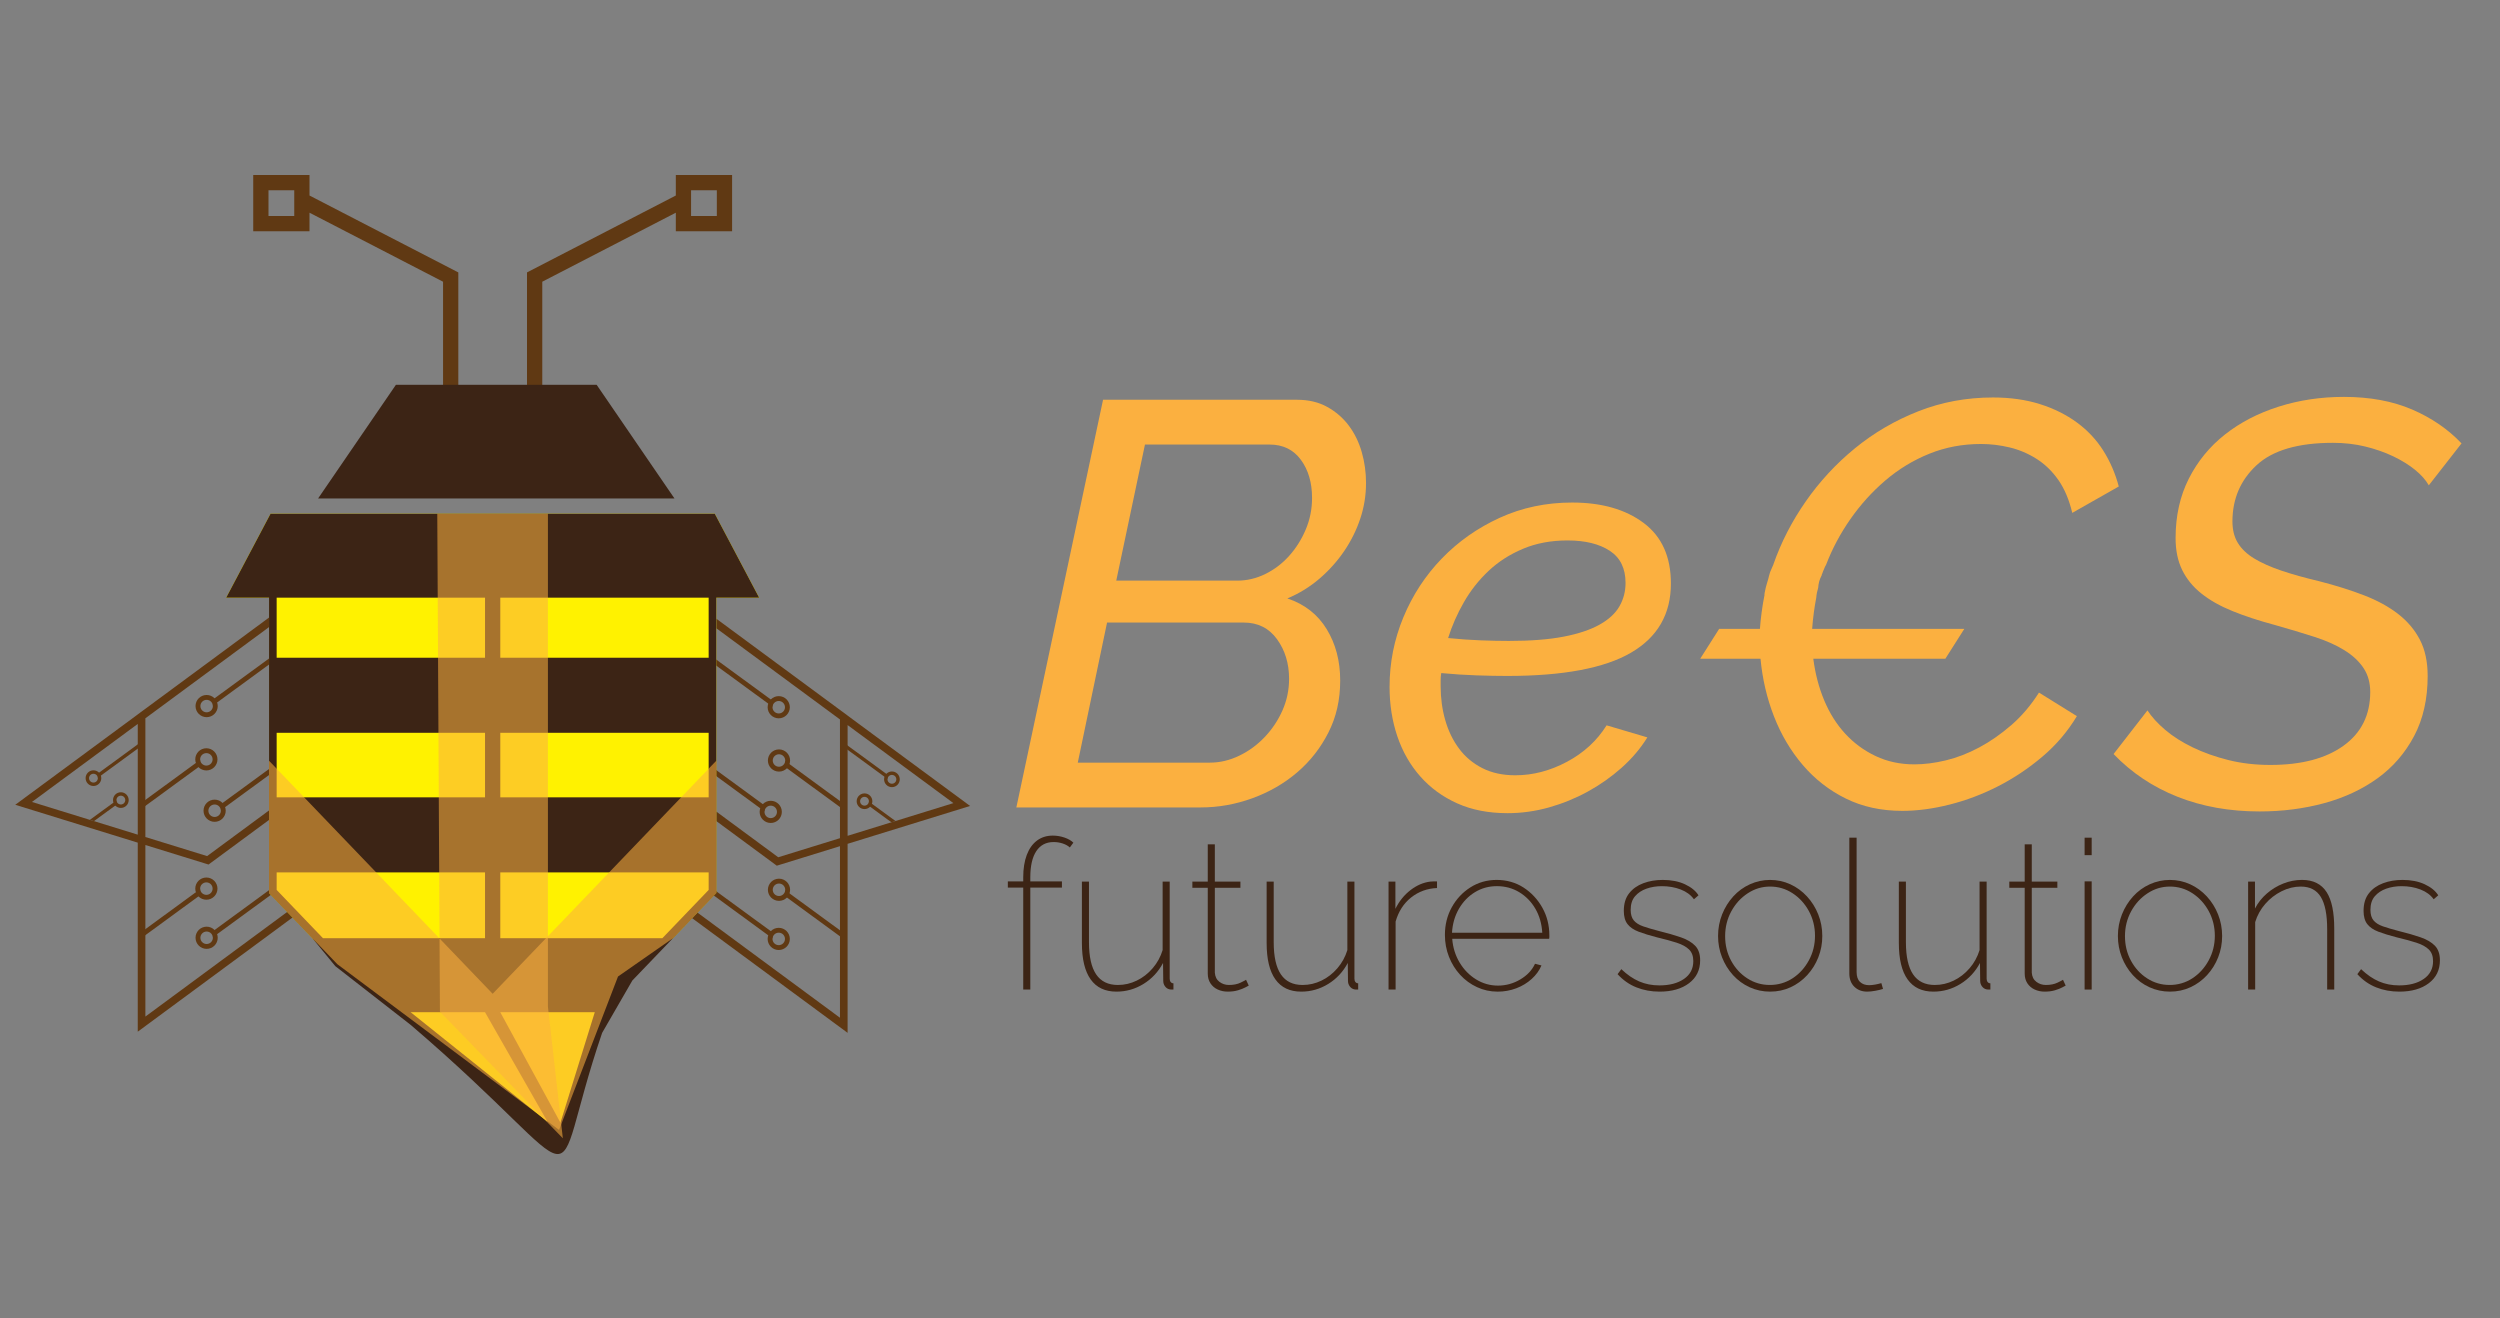 <?xml version="1.0" encoding="UTF-8"?>
<svg xmlns="http://www.w3.org/2000/svg" viewBox="0 0 4096 2160">
  <rect x="0" y="0" width="4096" height="2160" fill="#808080" stroke="none"/>
  <defs>
    <style>
      .cls-1, .cls-2 {
        mix-blend-mode: multiply;
        opacity: .56;
      }

      .cls-3 {
        fill: #603913;
      }

      .cls-4 {
        fill: #3c2415;
      }

      .cls-5 {
        isolation: isolate;
      }

      .cls-2, .cls-6 {
        fill: #fbb040;
      }

      .cls-7 {
        fill: none;
        stroke: #3c2415;
        stroke-miterlimit: 10;
        stroke-width: 3px;
      }

      .cls-8 {
        fill: #fff200;
      }
    </style>
  </defs>
  <g class="cls-5">
    <g id="Layer_1" data-name="Layer 1">
      <g>
        <g>
          <g>
            <g>
              <path class="cls-3" d="M351.64,1346.49c-10.03,0-18.19-8.16-18.19-18.19s8.16-18.19,18.19-18.19,18.19,8.16,18.19,18.19-8.16,18.19-18.19,18.19ZM351.64,1318.08c-5.63,0-10.22,4.58-10.22,10.22s4.58,10.22,10.22,10.22,10.22-4.58,10.22-10.22-4.58-10.22-10.22-10.22Z"/>
              <polygon class="cls-3" points="361.89 1327.47 462 1254.27 457.3 1247.83 361.89 1317.59 361.89 1327.47"/>
            </g>
            <g>
              <path class="cls-3" d="M338.54,1175.02c-10.03,0-18.19-8.16-18.19-18.19s8.16-18.19,18.19-18.19,18.19,8.16,18.19,18.19-8.16,18.19-18.19,18.19ZM338.54,1146.61c-5.63,0-10.22,4.58-10.22,10.22s4.58,10.22,10.22,10.22,10.22-4.58,10.22-10.22-4.58-10.22-10.22-10.22Z"/>
              <polygon class="cls-3" points="348.79 1156 448.9 1082.8 444.2 1076.36 348.79 1146.12 348.79 1156"/>
            </g>
            <g>
              <path class="cls-3" d="M153.1,1287.78c-7.08,0-12.85-5.76-12.85-12.85s5.76-12.85,12.85-12.85,12.85,5.76,12.85,12.85-5.76,12.85-12.85,12.85ZM153.1,1267.72c-3.98,0-7.22,3.24-7.22,7.22s3.24,7.22,7.22,7.22,7.22-3.24,7.22-7.22-3.24-7.22-7.22-7.22Z"/>
              <polygon class="cls-3" points="160.34 1274.35 231.06 1222.64 227.74 1218.1 160.34 1267.37 160.34 1274.35"/>
            </g>
            <g>
              <path class="cls-3" d="M198.01,1298.01c7.08,0,12.85,5.76,12.85,12.85s-5.76,12.85-12.85,12.85-12.85-5.76-12.85-12.85,5.76-12.85,12.85-12.85ZM198.01,1318.07c3.98,0,7.22-3.24,7.22-7.22s-3.24-7.22-7.22-7.22-7.22,3.24-7.22,7.22,3.24,7.22,7.22,7.22Z"/>
              <polygon class="cls-3" points="147.25 1343.26 153.96 1345.34 190.77 1318.42 190.77 1311.44 147.25 1343.26"/>
            </g>
            <g>
              <path class="cls-3" d="M338.54,1554.63c-10.03,0-18.19-8.16-18.19-18.19s8.16-18.19,18.19-18.19,18.19,8.16,18.19,18.19-8.16,18.19-18.19,18.19ZM338.54,1526.22c-5.63,0-10.22,4.58-10.22,10.22s4.58,10.22,10.22,10.22,10.22-4.58,10.22-10.22-4.58-10.22-10.22-10.22Z"/>
              <polygon class="cls-3" points="348.79 1535.61 448.9 1462.41 444.2 1455.97 348.79 1525.73 348.79 1535.61"/>
            </g>
            <g>
              <path class="cls-3" d="M338.12,1437.72c10.03,0,18.19,8.16,18.19,18.19s-8.16,18.19-18.19,18.19-18.19-8.16-18.19-18.19,8.16-18.19,18.19-18.19ZM338.12,1466.13c5.63,0,10.22-4.58,10.22-10.22s-4.58-10.22-10.22-10.22-10.22,4.58-10.22,10.22,4.58,10.22,10.22,10.22Z"/>
              <polygon class="cls-3" points="327.87 1456.74 227.76 1529.94 232.46 1536.38 327.87 1466.62 327.87 1456.74"/>
            </g>
            <g>
              <path class="cls-3" d="M338.12,1225.93c10.03,0,18.19,8.16,18.19,18.19s-8.16,18.19-18.19,18.19-18.19-8.16-18.19-18.19,8.16-18.19,18.19-18.19ZM338.12,1254.34c5.63,0,10.22-4.58,10.22-10.22s-4.58-10.22-10.22-10.22-10.22,4.58-10.22,10.22,4.58,10.22,10.22,10.22Z"/>
              <polygon class="cls-3" points="327.87 1244.95 227.76 1318.15 232.46 1324.59 327.87 1254.83 327.87 1244.95"/>
            </g>
            <path class="cls-3" d="M25,1318.57l200.7,62.03v309.71s215.16-158.72,215.16-158.72l39.54-29.17-8.74-9.1-30.81,22.73-202.65,149.5v-281.08s103.48,31.98,103.48,31.98l2.54-1.88,96.63-71.27v-15.54l-101.51,74.87-101.14-31.26v-194.52l202.65-149.47v-15.63l-215.16,158.72v.07l-200.7,148.03ZM225.7,1367.51l-173.35-53.57,173.35-127.86v181.43Z"/>
            <g>
              <path class="cls-3" d="M1244.59,1330.19c0-10.03,8.16-18.19,18.19-18.19s18.19,8.16,18.19,18.19-8.16,18.19-18.19,18.19-18.19-8.16-18.19-18.19ZM1252.56,1330.19c0,5.63,4.58,10.22,10.22,10.22s10.22-4.58,10.22-10.22-4.58-10.22-10.22-10.22-10.22,4.58-10.22,10.22Z"/>
              <polygon class="cls-3" points="1252.53 1329.36 1152.41 1256.16 1157.12 1249.72 1252.53 1319.49 1252.53 1329.36"/>
            </g>
            <g>
              <path class="cls-3" d="M1257.69,1158.72c0-10.03,8.16-18.19,18.19-18.19s18.19,8.16,18.19,18.19-8.16,18.19-18.19,18.19-18.19-8.16-18.19-18.19ZM1265.66,1158.72c0,5.63,4.58,10.22,10.22,10.22s10.22-4.58,10.22-10.22-4.58-10.22-10.22-10.22-10.22,4.58-10.22,10.22Z"/>
              <polygon class="cls-3" points="1265.63 1157.89 1165.51 1084.69 1170.22 1078.25 1265.63 1148.02 1265.63 1157.89"/>
            </g>
            <g>
              <path class="cls-3" d="M1448.47,1276.83c0-7.08,5.76-12.85,12.85-12.85s12.85,5.76,12.85,12.85-5.76,12.85-12.85,12.85-12.85-5.76-12.85-12.85ZM1454.1,1276.83c0,3.98,3.24,7.22,7.22,7.22s7.22-3.24,7.22-7.22-3.24-7.22-7.22-7.22-7.22,3.24-7.22,7.22Z"/>
              <polygon class="cls-3" points="1454.07 1276.24 1383.36 1224.54 1386.68 1219.99 1454.07 1269.27 1454.07 1276.24"/>
            </g>
            <g>
              <path class="cls-3" d="M1429.26,1312.75c0,7.08-5.76,12.85-12.85,12.85s-12.85-5.76-12.85-12.85,5.76-12.85,12.85-12.85,12.85,5.76,12.85,12.85ZM1423.62,1312.75c0-3.98-3.24-7.22-7.22-7.22s-7.22,3.24-7.22,7.22,3.24,7.22,7.22,7.22,7.22-3.24,7.22-7.22Z"/>
              <polygon class="cls-3" points="1467.17 1345.16 1460.46 1347.23 1423.65 1320.31 1423.65 1313.34 1467.17 1345.16"/>
            </g>
            <g>
              <path class="cls-3" d="M1257.69,1538.33c0-10.03,8.16-18.19,18.19-18.19s18.19,8.16,18.19,18.19-8.16,18.19-18.19,18.19-18.19-8.16-18.19-18.19ZM1265.66,1538.33c0,5.63,4.58,10.22,10.22,10.22s10.22-4.58,10.22-10.22-4.58-10.22-10.22-10.22-10.22,4.58-10.22,10.22Z"/>
              <polygon class="cls-3" points="1265.63 1537.5 1165.51 1464.3 1170.22 1457.86 1265.63 1527.63 1265.63 1537.5"/>
            </g>
            <g>
              <path class="cls-3" d="M1294.49,1457.81c0,10.03-8.16,18.19-18.19,18.19s-18.19-8.16-18.19-18.19,8.16-18.19,18.19-18.19,18.19,8.16,18.19,18.19ZM1286.51,1457.81c0-5.63-4.58-10.22-10.22-10.22s-10.22,4.58-10.22,10.22,4.58,10.22,10.22,10.22,10.22-4.58,10.22-10.22Z"/>
              <polygon class="cls-3" points="1286.55 1458.64 1386.66 1531.84 1381.96 1538.28 1286.55 1468.51 1286.55 1458.64"/>
            </g>
            <g>
              <path class="cls-3" d="M1294.49,1246.01c0,10.03-8.16,18.19-18.19,18.19-10.03,0-18.19-8.16-18.19-18.19s8.16-18.19,18.19-18.19,18.19,8.16,18.19,18.19ZM1286.51,1246.01c0-5.63-4.58-10.22-10.22-10.22s-10.22,4.58-10.22,10.22,4.58,10.22,10.22,10.22,10.22-4.58,10.22-10.22Z"/>
              <polygon class="cls-3" points="1286.55 1246.84 1386.66 1320.05 1381.96 1326.49 1286.55 1256.72 1286.55 1246.84"/>
            </g>
            <path class="cls-3" d="M1388.71,1172.44v-.07l-215.16-158.72v15.63l202.65,149.47v194.52l-101.14,31.26-101.52-74.87v15.54l96.63,71.27,2.54,1.88,103.48-31.98v281.08s-202.65-149.5-202.65-149.5l-30.81-22.73-8.73,9.1,39.54,29.17,215.16,158.72v-309.71s200.7-62.03,200.7-62.03l-200.7-148.03ZM1388.71,1187.97l173.35,127.86-173.35,53.57v-181.43Z"/>
          </g>
          <g>
            <path class="cls-3" d="M1107.25,286.71v33.64l-243.81,125.97v234.15s25.01,0,25.01,0v-218.92s218.81-113.06,218.81-113.06v30.42h92.21s0-92.21,0-92.21h-92.21ZM1174.45,353.91h-42.2v-42.2h42.2v42.2Z"/>
            <path class="cls-3" d="M414.88,286.71v92.21h92.21s0-30.42,0-30.42l218.81,113.06v218.92h25.01v-234.15s-243.81-125.97-243.81-125.97v-33.64h-92.21ZM439.89,311.71h42.2v42.2h-42.2v-42.2Z"/>
          </g>
          <polygon class="cls-4" points="977.57 630.49 648.64 630.49 521.17 816.67 1105.04 816.67 977.57 630.49"/>
          <polygon class="cls-8" points="1171.07 841.68 807.17 841.68 443.26 841.68 370.58 979.21 440.78 979.21 440.78 1077.68 440.78 1200.62 440.78 1306.38 440.78 1429.33 440.78 1463.1 511.84 1537.17 511.84 1537.17 552.69 1579.74 915.69 1861.53 1023.05 1585.45 1102.5 1537.17 1102.49 1537.17 1173.56 1463.1 1173.56 1429.33 1173.56 1306.39 1173.56 1200.62 1173.56 1077.68 1173.56 979.21 1243.76 979.22 1171.07 841.68"/>
          <path class="cls-4" d="M1243.76,979.22l-72.68-137.54h-363.91s-363.91,0-363.91,0l-72.68,137.54h70.2v327.17s0,122.94,0,122.94v33.77l71.06,74.07h0l37.44,45.72,123.56,96.29c311.87,266.71,218.16,292.56,313.7,13.03l49.49-85.76,66.47-69.27h0l71.06-74.07v-385.43s0-98.46,0-98.46h70.2ZM453.28,979.21h341.38v98.46h-341.38v-98.46ZM453.28,1200.62h341.38s0,105.77,0,105.77h-341.38s0-105.77,0-105.77ZM453.28,1458.07v-28.74h341.38v107.84h-265.49s-75.89-79.1-75.89-79.1ZM672.84,1658.44h121.83s102.41,179.52,102.41,179.52l-224.24-179.52ZM819.67,1658.44h154.81s-56.24,180.94-56.24,180.94l-98.57-180.94ZM1161.06,1458.07l-75.89,79.1h-265.49v-107.84h341.38v28.74ZM1161.06,1306.39h-341.38v-105.77h341.38v105.77ZM1161.06,1077.68h-341.38v-98.46h341.38v98.46Z"/>
          <polygon class="cls-2" points="1162.54 1257.87 807.17 1628.25 451.8 1257.86 440.78 1246.38 440.78 1306.38 440.78 1429.33 440.78 1463.1 511.84 1537.17 511.84 1537.17 552.69 1579.75 915.97 1851.31 1012.54 1599.93 1102.5 1537.17 1102.49 1537.17 1173.56 1463.1 1173.56 1429.33 1173.56 1306.39 1173.56 1246.38 1162.54 1257.87"/>
          <g class="cls-1">
            <polygon class="cls-6" points="807.07 841.76 716.42 841.76 720.78 1657.48 922.17 1864.98 897.71 1649.36 897.71 841.76 807.07 841.76"/>
          </g>
        </g>
        <path class="cls-7" d="M1035.84,1599.93c-80.7,128.32-69.5,124.56-97.99,240.3"/>
      </g>
      <g>
        <path class="cls-6" d="M1807.24,654.97h317.97c18.82,0,35.28,3.92,49.39,11.76,14.11,7.85,25.87,18.03,35.28,30.57,9.41,12.55,16.46,26.97,21.17,43.27,4.7,16.31,7.05,33.25,7.05,50.8,0,20.08-3.15,39.51-9.41,58.32-6.28,18.81-15.05,36.54-26.34,53.15-11.29,16.62-24.78,31.68-40.45,45.16-15.68,13.49-33.25,24.31-52.68,32.46,28.22,9.41,49.7,26.19,64.44,50.33,14.73,24.15,22.11,52.21,22.11,84.2s-6.44,59.74-19.29,85.14c-12.86,25.4-29.95,47.2-51.27,65.38-21.33,18.2-45.78,32.31-73.37,42.33-27.61,10.04-55.83,15.05-84.67,15.05h-301.98l142.05-667.92ZM1982.22,1249.51c16.3,0,32.29-3.76,47.97-11.29,15.67-7.53,29.63-17.71,41.86-30.57,12.23-12.85,21.95-27.43,29.16-43.74,7.2-16.3,10.82-33.54,10.82-51.74,0-25.08-6.59-46.71-19.76-64.91-13.17-18.18-31.37-27.28-54.57-27.28h-223.89l-47.98,229.54h216.37ZM2027.37,951.3c15.67,0,30.88-3.6,45.63-10.82,14.73-7.2,27.75-17.08,39.04-29.63,11.29-12.54,20.37-26.96,27.28-43.27,6.89-16.3,10.35-33.54,10.35-51.74,0-25.08-6.11-45.93-18.35-62.56-12.23-16.61-29.32-24.93-51.27-24.93h-204.14l-47.04,222.95h198.49Z"/>
        <path class="cls-6" d="M2469.51,1332.29c-30.74,0-58.02-5.34-81.85-15.99-23.84-10.66-44.07-25.4-60.68-44.21-16.63-18.81-29.16-40.76-37.63-65.85-8.47-25.08-12.7-52.05-12.7-80.9,0-39.51,7.53-77.45,22.58-113.83,15.05-36.36,36.06-68.51,63.03-96.43,26.96-27.9,58.64-50.17,95.01-66.79,36.37-16.61,75.88-24.93,118.53-24.93,48.28,0,87.33,11.14,117.12,33.4,29.78,22.27,44.69,55.36,44.69,99.25,0,50.18-21.8,87.96-65.38,113.36-43.6,25.4-111.17,38.1-202.73,38.1-15.05,0-31.84-.31-50.33-.94-18.51-.62-37.79-1.88-57.85-3.76-.63,3.76-.94,7.53-.94,11.29v10.35c0,19.45,2.5,37.95,7.53,55.5,5.01,17.57,12.54,33.09,22.58,46.57,10.03,13.49,22.72,24.15,38.1,31.99,15.36,7.85,33.4,11.76,54.09,11.76,28.84,0,57.06-7.36,84.67-22.11,27.59-14.73,49.23-34.65,64.91-59.74l66.79,19.76c-11.29,18.2-25.4,34.81-42.33,49.86-16.94,15.05-35.44,28.07-55.5,39.04-20.08,10.98-41.25,19.61-63.5,25.87-22.27,6.26-45.01,9.41-68.2,9.41ZM2568.28,885.45c-26.97,0-51.27,4.56-72.91,13.64-21.64,9.1-40.45,21.17-56.45,36.22-15.99,15.05-29.48,32.15-40.45,51.27-10.98,19.14-19.61,38.73-25.87,58.8,18.82,1.88,36.53,3.15,53.15,3.76,16.61.63,32.13.94,46.56.94,35.75,0,65.69-2.35,89.84-7.05,24.14-4.7,43.74-11.29,58.8-19.76,15.05-8.47,25.87-18.49,32.45-30.1,6.59-11.6,9.88-24.3,9.88-38.1,0-23.83-8.63-41.39-25.87-52.68-17.26-11.29-40.3-16.93-69.14-16.93Z"/>
        <path class="cls-6" d="M3295.46,1187.89c-16.93,14.74-34.5,26.97-52.68,36.69-18.2,9.73-36.38,16.79-54.56,21.17-18.2,4.39-35.44,6.58-51.74,6.58-23.21,0-44.38-4.54-63.5-13.64-19.14-9.08-35.75-21.31-49.86-36.69-14.11-15.36-25.56-33.54-34.34-54.56-8.79-21-14.74-43.74-17.87-68.2h216.37l31.05-48.92h-249.3c.62-8.78,1.56-17.87,2.82-27.28,1.06-7.99,2.41-15.97,3.92-23.96.34-5.39,1.52-10.68,3.1-15.91.61-7.7,2.08-13.57,5.77-20.57l.13-1c.37-.9.76-1.79,1.13-2.69.56-1.88,1.26-3.73,2.16-5.52.14-.35.29-.7.45-1.05.83-2.48,1.96-4.78,3.3-6.96,10-26.15,23.26-51.05,39.77-74.73,16.61-23.83,35.75-44.99,57.38-63.5,21.64-18.49,45.62-33.07,71.97-43.74,26.34-10.66,54.56-15.99,84.67-15.99,15.67,0,31.35,1.88,47.04,5.65,15.67,3.76,30.41,10.04,44.21,18.81,13.79,8.79,25.71,20.39,35.75,34.81,10.03,14.43,17.55,32.31,22.58,53.62l76.2-43.27c-5.64-21.31-14.11-40.92-25.4-58.8-11.29-17.87-25.72-33.23-43.27-46.1-17.56-12.85-37.79-22.89-60.68-30.1-22.9-7.2-48.45-10.82-76.67-10.82-43.27,0-84.05,7.53-122.29,22.58-38.26,15.05-72.91,35.28-103.95,60.68-31.05,25.4-58.02,54.56-80.9,87.49-22.56,32.44-40.07,66.58-52.57,102.36-.06.22-.1.42-.18.65-1.63,4.13-3.39,8.14-5.24,12.11,0,0,0,0,0,.01-.04.11-.04.23-.08.34-.72,1.79-1,3.71-1.6,5.54-.04.12-.1.21-.15.32-.07.88-.29,1.73-.66,2.53,0,.05-.01.09-.02.14-.07.55-.18,1.07-.33,1.57-.01.05-.01.09-.02.13-1.35,4.86-2.99,9.51-4.2,14.43-.66,2.69-1.22,5.4-1.77,8.11-.08.78-.18,1.55-.38,2.28-.03.31-.05.62-.08.92-.02.18-.06.36-.08.54,0,.29,0,.59-.02.88h.12c-1.88,9.41-3.45,18.81-4.7,28.22-1.26,9.41-2.2,18.51-2.82,27.28h-66.79l-31.04,48.92h98.78c3.13,33.25,10.49,64.76,22.11,94.54,11.6,29.8,27.28,56.3,47.04,79.49,19.76,23.21,43.27,41.55,70.56,55.03,27.28,13.49,58.16,20.22,92.66,20.22,24.46,0,50.33-3.45,77.61-10.35,27.28-6.89,53.77-16.93,79.49-30.1,25.71-13.17,49.86-29.31,72.44-48.45,22.57-19.12,41.39-41.23,56.44-66.32l-62.09-38.57c-13.17,20.7-28.22,38.42-45.16,53.15Z"/>
        <path class="cls-6" d="M3701.84,1329.47c-48.92,0-93.6-8-134.05-23.99-40.45-15.99-75.42-39.35-104.89-70.08l55.5-71.5c6.89,10.67,16.61,21.33,29.16,31.99,12.54,10.67,27.59,20.22,45.16,28.69,17.55,8.47,37,15.37,58.32,20.7,21.32,5.34,44.22,8,68.67,8,50.8,0,90.78-10.49,119.94-31.51,29.16-21,43.74-50.33,43.74-87.96,0-15.05-3.61-28.06-10.82-39.04-7.22-10.96-17.56-20.7-31.04-29.16-13.49-8.47-29.96-15.83-49.39-22.11-19.45-6.26-41.39-12.85-65.85-19.76-25.72-6.89-48.61-14.42-68.67-22.58-20.08-8.14-37.01-17.71-50.8-28.69-13.8-10.97-24.31-23.83-31.51-38.57-7.22-14.73-10.82-32.13-10.82-52.21,0-36.37,7.2-68.82,21.64-97.37,14.42-28.53,34.17-52.68,59.27-72.44,25.07-19.76,54.4-34.95,87.96-45.62,33.54-10.66,69.14-15.99,106.77-15.99,42.64,0,79.96,6.91,111.95,20.7,31.98,13.8,58.94,32.31,80.9,55.5l-53.62,68.67c-5.03-8.78-12.55-17.24-22.58-25.4-10.04-8.14-21.96-15.52-35.75-22.11-13.8-6.59-29.02-11.91-45.62-15.99-16.62-4.07-34.34-6.11-53.15-6.11-57.07,0-98.78,12.23-125.12,36.69-26.34,24.46-39.51,55.19-39.51,92.19,0,13.8,2.97,25.56,8.94,35.28,5.95,9.73,14.89,18.2,26.81,25.4,11.91,7.22,26.65,13.8,44.22,19.76,17.55,5.97,38.25,11.76,62.09,17.4,26.96,6.91,51.42,14.58,73.38,23.05,21.95,8.47,40.6,18.67,55.97,30.57,15.36,11.92,27.28,26.03,35.75,42.33,8.47,16.31,12.7,36.07,12.7,59.27,0,37.63-7.38,70.41-22.11,98.31-14.74,27.91-34.66,50.96-59.73,69.14-25.09,18.2-54.26,31.84-87.49,40.92-33.25,9.08-68.67,13.64-106.3,13.64Z"/>
      </g>
      <g>
        <path class="cls-4" d="M1676.46,1621.28v-167.01h-25.22v-10.23h25.22v-6.48c0-14.32,1.93-26.59,5.79-36.81,3.86-10.23,9.43-18.06,16.7-23.52,7.27-5.45,15.9-8.18,25.9-8.18,6.59,0,13.01,1.08,19.26,3.24,6.25,2.16,11.08,4.94,14.49,8.35l-5.79,7.84c-2.96-2.73-6.82-4.88-11.59-6.48-4.77-1.59-9.77-2.39-15-2.39-12.27,0-21.7,4.94-28.29,14.83-6.59,9.88-9.88,24.26-9.88,43.12v6.48h51.81v10.23h-51.81v167.01h-11.59Z"/>
        <path class="cls-4" d="M1772.58,1545.08v-100.7h11.59v99.32c0,23.59,3.92,41.16,11.76,52.73,7.84,11.57,19.71,17.35,35.62,17.35,10.68,0,20.96-2.38,30.85-7.14,9.88-4.76,18.58-11.5,26.08-20.23,7.5-8.73,12.95-18.65,16.36-29.76v-112.27h11.59v159.19c0,2.27.56,4.08,1.7,5.44,1.13,1.36,2.61,2.04,4.43,2.04v10.23h-3.92c-1.02,0-1.87-.11-2.56-.34-2.96-.68-5.4-2.32-7.33-4.93-1.93-2.61-2.9-5.61-2.9-9.02l-.34-29.25c-7.73,14.52-18.41,25.97-32.04,34.36-13.63,8.39-28.41,12.58-44.31,12.58-18.63,0-32.72-6.69-42.26-20.07-9.54-13.38-14.32-33.23-14.32-59.54Z"/>
        <path class="cls-4" d="M2045.94,1614.8c-.46.23-2.27,1.19-5.45,2.9-3.18,1.7-7.22,3.3-12.1,4.77-4.89,1.48-10.51,2.22-16.87,2.22-5.91,0-11.37-1.15-16.36-3.44-5-2.29-8.98-5.67-11.93-10.13-2.96-4.47-4.43-9.79-4.43-15.98v-140.53h-25.22v-10.23h25.22v-61.01h11.59v61.01h41.92v10.23h-41.92v138.89c.45,6.65,2.95,11.69,7.5,15.13,4.54,3.44,9.77,5.16,15.68,5.16,7.5,0,13.92-1.3,19.26-3.92,5.34-2.61,8.23-4.14,8.69-4.6l4.43,9.54Z"/>
        <path class="cls-4" d="M2075.25,1545.08v-100.7h11.59v99.32c0,23.59,3.92,41.16,11.76,52.73,7.84,11.57,19.71,17.35,35.62,17.35,10.68,0,20.96-2.38,30.85-7.14,9.88-4.76,18.58-11.5,26.08-20.23,7.5-8.73,12.95-18.65,16.36-29.76v-112.27h11.59v159.19c0,2.27.56,4.08,1.7,5.44,1.13,1.36,2.61,2.04,4.43,2.04v10.23h-3.92c-1.02,0-1.87-.11-2.56-.34-2.96-.68-5.4-2.32-7.33-4.93-1.93-2.61-2.9-5.61-2.9-9.02l-.34-29.25c-7.73,14.52-18.41,25.97-32.04,34.36-13.63,8.39-28.41,12.58-44.31,12.58-18.63,0-32.72-6.69-42.26-20.07-9.54-13.38-14.32-33.23-14.32-59.54Z"/>
        <path class="cls-4" d="M2354.4,1454.95c-16.14.68-30.28,5.85-42.44,15.51-12.16,9.66-20.62,22.78-25.39,39.37v111.46h-11.59v-176.9h11.25v44.65c6.13-12.49,14.37-22.72,24.71-30.68,10.34-7.95,21.19-12.61,32.55-13.97,2.27-.22,4.37-.34,6.31-.34h4.6v10.91Z"/>
        <path class="cls-4" d="M2453.58,1624.69c-11.82,0-23.01-2.44-33.57-7.33-10.57-4.88-19.77-11.59-27.61-20.11-7.84-8.52-13.97-18.41-18.41-29.65s-6.65-23.23-6.65-35.96c0-16.52,3.75-31.58,11.25-45.16s17.67-24.45,30.51-32.6c12.83-8.15,27.21-12.23,43.12-12.23s30.96,4.13,43.8,12.4c12.83,8.27,23.12,19.25,30.85,32.94,7.72,13.7,11.59,28.93,11.59,45.68v2.72c0,.91-.12,1.81-.34,2.72h-158.83c1.13,14.32,5.17,27.27,12.1,38.86,6.93,11.59,15.9,20.79,26.93,27.61,11.02,6.82,23.01,10.23,35.96,10.23s25.11-3.35,36.47-10.05c11.36-6.7,19.43-15.28,24.2-25.73l10.57,2.73c-3.41,8.18-8.75,15.57-16.02,22.15-7.28,6.59-15.74,11.71-25.39,15.34-9.66,3.63-19.83,5.45-30.5,5.45ZM2378.94,1528.23h147.93c-.91-14.93-4.72-28.1-11.42-39.53-6.71-11.42-15.51-20.42-26.42-26.98-10.91-6.56-23.07-9.84-36.47-9.84s-25.17,3.28-35.96,9.84c-10.79,6.56-19.54,15.61-26.25,27.15-6.71,11.54-10.51,24.66-11.42,39.36Z"/>
        <path class="cls-4" d="M2719.09,1624.69c-13.63,0-26.3-2.33-38-6.99-11.71-4.65-21.98-11.87-30.85-21.64l6.13-8.18c9.54,9.09,19.31,15.8,29.31,20.11,10,4.32,21.01,6.48,33.06,6.48,16.58,0,29.99-3.51,40.22-10.54s15.34-16.78,15.34-29.25c0-8.16-2.33-14.51-6.99-19.05-4.66-4.54-11.37-8.22-20.11-11.06-8.75-2.83-19.38-5.73-31.87-8.68-12.27-3.17-22.44-6.29-30.51-9.36-8.07-3.06-14.15-7.2-18.24-12.41s-6.13-12.48-6.13-21.78c0-11.79,2.9-21.38,8.69-28.75,5.79-7.37,13.52-12.87,23.18-16.5,9.66-3.63,20.28-5.44,31.87-5.44,14.09,0,26.25,2.39,36.47,7.16,10.23,4.77,17.61,10.8,22.16,18.06l-7.5,6.48c-5-7.04-12.22-12.38-21.64-16.02-9.43-3.63-19.72-5.45-30.85-5.45-9.09,0-17.5,1.36-25.22,4.08-7.73,2.72-13.97,6.86-18.75,12.41-4.77,5.56-7.16,12.98-7.16,22.28,0,7.48,1.7,13.27,5.11,17.35,3.41,4.08,8.52,7.32,15.34,9.7,6.82,2.38,15.45,4.93,25.9,7.65,13.86,3.4,25.85,6.86,35.96,10.37,10.11,3.52,17.89,8.11,23.35,13.78,5.45,5.67,8.18,13.61,8.18,23.81,0,15.88-6.08,28.41-18.24,37.59-12.16,9.19-28.24,13.78-48.23,13.78Z"/>
        <path class="cls-4" d="M2900.08,1624.69c-11.82,0-22.95-2.39-33.4-7.14-10.45-4.76-19.54-11.4-27.27-19.9-7.73-8.51-13.75-18.26-18.06-29.26-4.32-11-6.48-22.62-6.48-34.87s2.22-24.27,6.65-35.38c4.43-11.11,10.51-20.92,18.24-29.42,7.72-8.5,16.81-15.14,27.27-19.9,10.45-4.76,21.47-7.15,33.06-7.15s22.89,2.39,33.23,7.15c10.34,4.76,19.43,11.4,27.27,19.9,7.84,8.51,13.98,18.31,18.41,29.42,4.43,11.11,6.65,22.91,6.65,35.38s-2.16,23.87-6.48,34.87c-4.32,11-10.4,20.75-18.23,29.26-7.84,8.5-16.93,15.14-27.27,19.9-10.34,4.76-21.53,7.14-33.57,7.14ZM2826.46,1533.85c0,14.74,3.29,28.17,9.88,40.3,6.59,12.13,15.45,21.77,26.59,28.91,11.13,7.14,23.4,10.71,36.81,10.71s26.02-3.63,37.15-10.88c11.13-7.25,20.05-17.06,26.76-29.42,6.7-12.36,10.05-25.79,10.05-40.3s-3.36-28.23-10.05-40.48c-6.71-12.24-15.63-22-26.76-29.25-11.14-7.25-23.41-10.89-36.81-10.89s-25.39,3.69-36.64,11.06c-11.25,7.37-20.23,17.23-26.93,29.59-6.71,12.36-10.05,25.91-10.05,40.65Z"/>
        <path class="cls-4" d="M3029.94,1372.46h11.93v220.03c0,7.33,1.88,12.76,5.62,16.31s8.69,5.32,14.83,5.32c2.95,0,6.31-.34,10.05-1.02s7.1-1.48,10.05-2.39l2.73,9.54c-3.41,1.13-7.67,2.16-12.78,3.07-5.11.91-9.49,1.36-13.12,1.36-8.64,0-15.68-2.69-21.13-8.06-5.45-5.37-8.18-12.64-8.18-21.79v-222.37Z"/>
        <path class="cls-4" d="M3111.05,1545.08v-100.7h11.59v99.32c0,23.59,3.92,41.16,11.76,52.73,7.84,11.57,19.71,17.35,35.62,17.35,10.68,0,20.96-2.38,30.85-7.14,9.88-4.76,18.58-11.5,26.08-20.23,7.5-8.73,12.95-18.65,16.36-29.76v-112.27h11.59v159.19c0,2.27.56,4.08,1.7,5.44,1.13,1.36,2.61,2.04,4.43,2.04v10.23h-3.92c-1.02,0-1.87-.11-2.56-.34-2.96-.68-5.4-2.32-7.33-4.93-1.93-2.61-2.9-5.61-2.9-9.02l-.34-29.25c-7.73,14.52-18.41,25.97-32.04,34.36-13.63,8.39-28.41,12.58-44.31,12.58-18.63,0-32.72-6.69-42.26-20.07-9.54-13.38-14.32-33.23-14.32-59.54Z"/>
        <path class="cls-4" d="M3384.41,1614.8c-.46.23-2.27,1.19-5.45,2.9-3.18,1.7-7.22,3.3-12.1,4.77-4.89,1.48-10.51,2.22-16.87,2.22-5.91,0-11.37-1.15-16.36-3.44-5-2.29-8.98-5.67-11.93-10.13-2.96-4.47-4.43-9.79-4.43-15.98v-140.53h-25.22v-10.23h25.22v-61.01h11.59v61.01h41.92v10.23h-41.92v138.89c.45,6.65,2.95,11.69,7.5,15.13,4.54,3.44,9.77,5.16,15.68,5.16,7.5,0,13.92-1.3,19.26-3.92,5.34-2.61,8.23-4.14,8.69-4.6l4.43,9.54Z"/>
        <path class="cls-4" d="M3415.42,1401.09v-28.63h11.59v28.63h-11.59ZM3415.42,1621.28v-177.24h11.59v177.24h-11.59Z"/>
        <path class="cls-4" d="M3555.17,1624.69c-11.82,0-22.95-2.39-33.4-7.14-10.45-4.76-19.54-11.4-27.27-19.9-7.73-8.51-13.75-18.26-18.06-29.26-4.32-11-6.48-22.62-6.48-34.87s2.22-24.27,6.65-35.38c4.43-11.11,10.51-20.92,18.24-29.42,7.72-8.5,16.81-15.14,27.27-19.9,10.45-4.76,21.47-7.15,33.06-7.15s22.89,2.39,33.23,7.15c10.34,4.76,19.43,11.4,27.27,19.9,7.84,8.51,13.98,18.31,18.41,29.42,4.43,11.11,6.65,22.91,6.65,35.38s-2.16,23.87-6.48,34.87c-4.32,11-10.4,20.75-18.23,29.26-7.84,8.5-16.93,15.14-27.27,19.9-10.34,4.76-21.53,7.14-33.57,7.14ZM3481.54,1533.85c0,14.74,3.29,28.17,9.88,40.3,6.59,12.13,15.45,21.77,26.59,28.91,11.13,7.14,23.4,10.71,36.81,10.71s26.02-3.63,37.15-10.88c11.13-7.25,20.05-17.06,26.76-29.42,6.7-12.36,10.05-25.79,10.05-40.3s-3.36-28.23-10.05-40.48c-6.71-12.24-15.63-22-26.76-29.25-11.14-7.25-23.41-10.89-36.81-10.89s-25.39,3.69-36.64,11.06c-11.25,7.37-20.23,17.23-26.93,29.59-6.71,12.36-10.05,25.91-10.05,40.65Z"/>
        <path class="cls-4" d="M3824.43,1621.28h-11.59v-98.65c0-24.04-3.47-41.72-10.4-53.06-6.93-11.34-17.89-17.01-32.89-17.01-10.68,0-21.13,2.55-31.36,7.65s-19.15,12.02-26.76,20.74c-7.62,8.73-13.12,18.65-16.53,29.75v110.57h-11.59v-176.9h11.25v44.22c4.77-9.3,11.19-17.46,19.26-24.49,8.06-7.03,17.1-12.53,27.1-16.5,10-3.97,20.22-5.95,30.68-5.95,9.31,0,17.32,1.7,24.03,5.1,6.7,3.4,12.15,8.39,16.36,14.97,4.2,6.58,7.33,14.85,9.37,24.83,2.04,9.98,3.07,21.55,3.07,34.7v100.02Z"/>
        <path class="cls-4" d="M3931.11,1624.69c-13.63,0-26.3-2.33-38-6.99-11.71-4.65-21.98-11.87-30.85-21.64l6.13-8.18c9.54,9.09,19.31,15.8,29.31,20.11,10,4.32,21.01,6.48,33.06,6.48,16.58,0,29.99-3.51,40.22-10.54s15.34-16.78,15.34-29.25c0-8.16-2.33-14.51-6.99-19.05-4.66-4.54-11.37-8.22-20.11-11.06-8.75-2.83-19.38-5.73-31.87-8.68-12.27-3.17-22.44-6.29-30.51-9.36-8.07-3.06-14.15-7.2-18.24-12.41s-6.13-12.48-6.13-21.78c0-11.79,2.9-21.38,8.69-28.75,5.79-7.37,13.52-12.87,23.18-16.5,9.66-3.63,20.28-5.44,31.87-5.44,14.09,0,26.25,2.39,36.47,7.16,10.23,4.77,17.61,10.8,22.16,18.06l-7.5,6.48c-5-7.04-12.22-12.38-21.64-16.02-9.43-3.63-19.72-5.45-30.85-5.45-9.09,0-17.5,1.36-25.22,4.08-7.73,2.72-13.97,6.86-18.75,12.41-4.77,5.56-7.16,12.98-7.16,22.28,0,7.48,1.7,13.27,5.11,17.35,3.41,4.08,8.52,7.32,15.34,9.7,6.82,2.38,15.45,4.93,25.9,7.65,13.86,3.4,25.85,6.86,35.96,10.37,10.11,3.52,17.89,8.11,23.35,13.78,5.45,5.67,8.18,13.61,8.18,23.81,0,15.88-6.08,28.41-18.24,37.59-12.16,9.19-28.24,13.78-48.23,13.78Z"/>
      </g>
    </g>
  </g>
</svg>